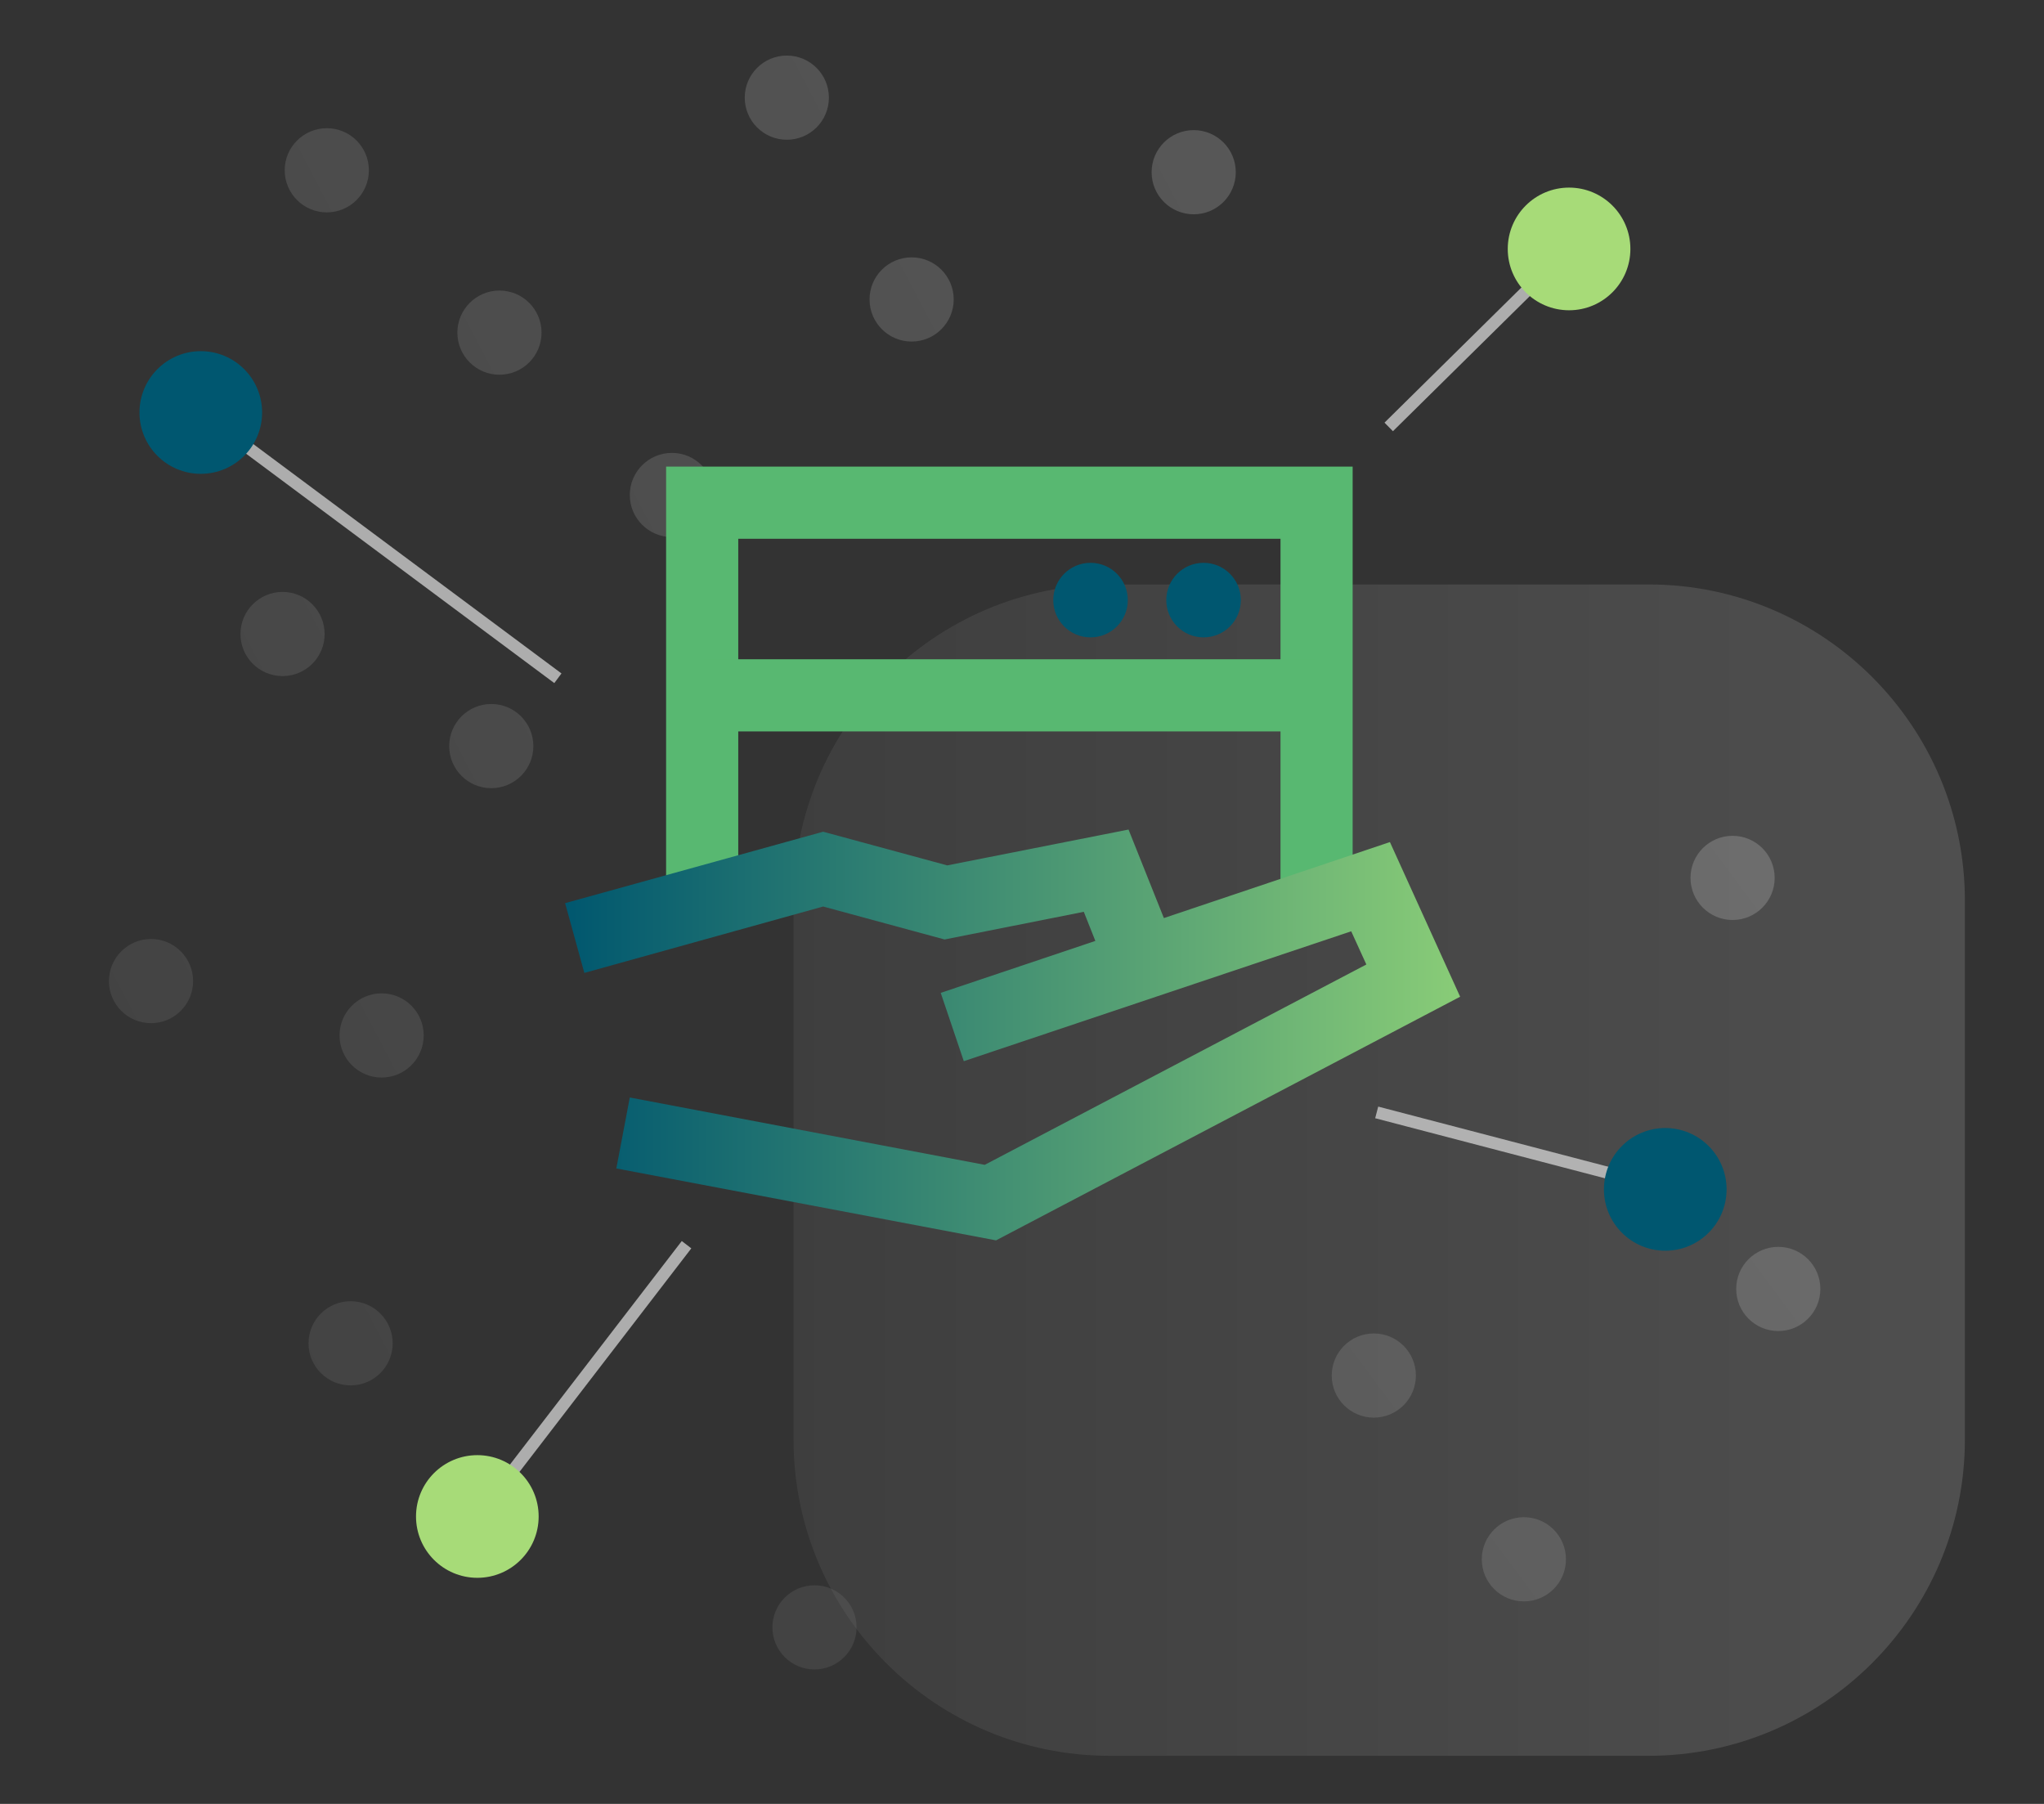 <?xml version="1.0" encoding="utf-8"?>
<!-- Generator: Adobe Illustrator 25.3.1, SVG Export Plug-In . SVG Version: 6.00 Build 0)  -->
<svg version="1.1" xmlns="http://www.w3.org/2000/svg" xmlns:xlink="http://www.w3.org/1999/xlink" x="0px" y="0px"
	 viewBox="0 0 850 750" style="enable-background:new 0 0 850 750;" xml:space="preserve">
<rect x="0" y="0" width="850" height="750" fill="#333333" stroke="none"/>
<style type="text/css">
	.st0{opacity:0.15;fill:url(#SVGID_1_);}
	.st1{opacity:0.2;}
	.st2{fill:url(#SVGID_2_);}
	.st3{fill:url(#SVGID_3_);}
	.st4{fill:url(#SVGID_4_);}
	.st5{fill:url(#SVGID_5_);}
	.st6{fill:url(#SVGID_6_);}
	.st7{fill:url(#SVGID_7_);}
	.st8{fill:url(#SVGID_8_);}
	.st9{fill:url(#SVGID_9_);}
	.st10{fill:url(#SVGID_10_);}
	.st11{fill:url(#SVGID_11_);}
	.st12{fill:url(#SVGID_12_);}
	.st13{fill:url(#SVGID_13_);}
	.st14{fill:url(#SVGID_14_);}
	.st15{fill:url(#SVGID_15_);}
	.st16{fill:url(#SVGID_16_);}
	.st17{fill:url(#SVGID_17_);}
	.st18{opacity:0.8;fill:none;stroke:#CCCCCC;stroke-width:5;stroke-miterlimit:10;}
	.st19{fill:#A7DB78;}
	.st20{fill:#005770;}
	.st21{fill:#58B871;}
	.st22{fill:url(#SVGID_18_);}
</style>
<g id="Layer_2">
</g>
<g id="Layer_1">
	<linearGradient id="SVGID_1_" gradientUnits="userSpaceOnUse" x1="330" y1="486.5" x2="817" y2="486.5">
		<stop  offset="0" style="stop-color:#808080"/>
		<stop  offset="1" style="stop-color:#EFEFEF"/>
	</linearGradient>
	<path class="st0" d="M685.5,730H461.5C388.9,730,330,671.1,330,598.5V374.5c0-72.6,58.9-131.5,131.5-131.5h224.1
		c72.6,0,131.5,58.9,131.5,131.5v224.1C817,671.1,758.1,730,685.5,730z"/>
	<g class="st1">
		
			<linearGradient id="SVGID_2_" gradientUnits="userSpaceOnUse" x1="898.51" y1="2810.002" x2="943.691" y2="2179.522" gradientTransform="matrix(0.526 0.85 -0.85 0.526 1896.358 -1908.736)">
			<stop  offset="0" style="stop-color:#808080"/>
			<stop  offset="1" style="stop-color:#EFEFEF"/>
		</linearGradient>
		<circle class="st2" cx="379.1" cy="124.5" r="17.5"/>
		
			<linearGradient id="SVGID_3_" gradientUnits="userSpaceOnUse" x1="800.457" y1="2802.976" x2="845.638" y2="2172.495" gradientTransform="matrix(0.526 0.85 -0.85 0.526 1896.358 -1908.736)">
			<stop  offset="0" style="stop-color:#808080"/>
			<stop  offset="1" style="stop-color:#EFEFEF"/>
		</linearGradient>
		<circle class="st3" cx="327.2" cy="40.6" r="17.5"/>
		
			<linearGradient id="SVGID_4_" gradientUnits="userSpaceOnUse" x1="1066.948" y1="2822.073" x2="1112.129" y2="2191.592" gradientTransform="matrix(0.526 0.85 -0.85 0.526 1896.358 -1908.736)">
			<stop  offset="0" style="stop-color:#808080"/>
			<stop  offset="1" style="stop-color:#EFEFEF"/>
		</linearGradient>
		<circle class="st4" cx="158.7" cy="430.5" r="17.5"/>
		
			<linearGradient id="SVGID_5_" gradientUnits="userSpaceOnUse" x1="1002.583" y1="2817.46" x2="1047.764" y2="2186.98" gradientTransform="matrix(0.526 0.85 -0.85 0.526 1896.358 -1908.736)">
			<stop  offset="0" style="stop-color:#808080"/>
			<stop  offset="1" style="stop-color:#EFEFEF"/>
		</linearGradient>
		<circle class="st5" cx="62.8" cy="407.9" r="17.5"/>
		
			<linearGradient id="SVGID_6_" gradientUnits="userSpaceOnUse" x1="981.76" y1="2815.968" x2="1026.941" y2="2185.487" gradientTransform="matrix(0.526 0.85 -0.85 0.526 1896.358 -1908.736)">
			<stop  offset="0" style="stop-color:#808080"/>
			<stop  offset="1" style="stop-color:#EFEFEF"/>
		</linearGradient>
		<circle class="st6" cx="204.3" cy="310.2" r="17.5"/>
		
			<linearGradient id="SVGID_7_" gradientUnits="userSpaceOnUse" x1="900.356" y1="2810.135" x2="945.538" y2="2179.654" gradientTransform="matrix(0.526 0.85 -0.85 0.526 1896.358 -1908.736)">
			<stop  offset="0" style="stop-color:#808080"/>
			<stop  offset="1" style="stop-color:#EFEFEF"/>
		</linearGradient>
		<circle class="st7" cx="117.5" cy="263.6" r="17.5"/>
		
			<linearGradient id="SVGID_8_" gradientUnits="userSpaceOnUse" x1="906.122" y1="2810.548" x2="951.303" y2="2180.067" gradientTransform="matrix(0.526 0.85 -0.85 0.526 1896.358 -1908.736)">
			<stop  offset="0" style="stop-color:#808080"/>
			<stop  offset="1" style="stop-color:#EFEFEF"/>
		</linearGradient>
		<circle class="st8" cx="496.4" cy="71.6" r="17.5"/>
		
			<linearGradient id="SVGID_9_" gradientUnits="userSpaceOnUse" x1="924.308" y1="2811.851" x2="969.49" y2="2181.37" gradientTransform="matrix(0.526 0.85 -0.85 0.526 1896.358 -1908.736)">
			<stop  offset="0" style="stop-color:#808080"/>
			<stop  offset="1" style="stop-color:#EFEFEF"/>
		</linearGradient>
		<circle class="st9" cx="279.4" cy="205.8" r="17.5"/>
		
			<linearGradient id="SVGID_10_" gradientUnits="userSpaceOnUse" x1="831.415" y1="2805.195" x2="876.596" y2="2174.714" gradientTransform="matrix(0.526 0.85 -0.85 0.526 1896.358 -1908.736)">
			<stop  offset="0" style="stop-color:#808080"/>
			<stop  offset="1" style="stop-color:#EFEFEF"/>
		</linearGradient>
		<circle class="st10" cx="207.7" cy="138.3" r="17.5"/>
		
			<linearGradient id="SVGID_11_" gradientUnits="userSpaceOnUse" x1="738.522" y1="2798.538" x2="783.703" y2="2168.057" gradientTransform="matrix(0.526 0.85 -0.85 0.526 1896.358 -1908.736)">
			<stop  offset="0" style="stop-color:#808080"/>
			<stop  offset="1" style="stop-color:#EFEFEF"/>
		</linearGradient>
		<circle class="st11" cx="135.9" cy="70.8" r="17.5"/>
		
			<linearGradient id="SVGID_12_" gradientUnits="userSpaceOnUse" x1="1174.068" y1="2829.749" x2="1219.249" y2="2199.269" gradientTransform="matrix(0.526 0.85 -0.85 0.526 1896.358 -1908.736)">
			<stop  offset="0" style="stop-color:#808080"/>
			<stop  offset="1" style="stop-color:#EFEFEF"/>
		</linearGradient>
		<circle class="st12" cx="145.8" cy="558.5" r="17.5"/>
	</g>
	<g class="st1">
		
			<linearGradient id="SVGID_13_" gradientUnits="userSpaceOnUse" x1="337.43" y1="714.575" x2="764.071" y2="466.011" gradientTransform="matrix(0.994 -0.112 0.112 0.994 -39.433 44.966)">
			<stop  offset="0" style="stop-color:#808080"/>
			<stop  offset="1" style="stop-color:#EFEFEF"/>
		</linearGradient>
		<circle class="st13" cx="571.3" cy="571.9" r="17.5"/>
		
			<linearGradient id="SVGID_14_" gradientUnits="userSpaceOnUse" x1="386.993" y1="799.646" x2="813.634" y2="551.082" gradientTransform="matrix(0.994 -0.112 0.112 0.994 -39.433 44.966)">
			<stop  offset="0" style="stop-color:#808080"/>
			<stop  offset="1" style="stop-color:#EFEFEF"/>
		</linearGradient>
		<circle class="st14" cx="633.7" cy="648.3" r="17.5"/>
		
			<linearGradient id="SVGID_15_" gradientUnits="userSpaceOnUse" x1="298.628" y1="647.975" x2="725.269" y2="399.41" gradientTransform="matrix(0.994 -0.112 0.112 0.994 -39.433 44.966)">
			<stop  offset="0" style="stop-color:#808080"/>
			<stop  offset="1" style="stop-color:#EFEFEF"/>
		</linearGradient>
		<circle class="st15" cx="720.5" cy="365" r="17.5"/>
		
			<linearGradient id="SVGID_16_" gradientUnits="userSpaceOnUse" x1="309.83" y1="667.202" x2="736.471" y2="418.638" gradientTransform="matrix(0.994 -0.112 0.112 0.994 -39.433 44.966)">
			<stop  offset="0" style="stop-color:#808080"/>
			<stop  offset="1" style="stop-color:#EFEFEF"/>
		</linearGradient>
		<circle class="st16" cx="338.7" cy="676.6" r="17.5"/>
		
			<linearGradient id="SVGID_17_" gradientUnits="userSpaceOnUse" x1="373.381" y1="776.282" x2="800.022" y2="527.718" gradientTransform="matrix(0.994 -0.112 0.112 0.994 -39.433 44.966)">
			<stop  offset="0" style="stop-color:#808080"/>
			<stop  offset="1" style="stop-color:#EFEFEF"/>
		</linearGradient>
		<circle class="st17" cx="739.5" cy="535.9" r="17.5"/>
	</g>
	<line class="st18" x1="83.5" y1="171.5" x2="232" y2="282"/>
	<line class="st18" x1="199" y1="630" x2="285.5" y2="517.5"/>
	<line class="st18" x1="653" y1="103" x2="577.5" y2="177.5"/>
	<line class="st18" x1="693" y1="494" x2="572.5" y2="462.5"/>
	<circle class="st19" cx="652.5" cy="103.5" r="25.5"/>
	<circle class="st20" cx="83.5" cy="171.5" r="25.5"/>
	<circle class="st20" cx="453.5" cy="249.5" r="15.5"/>
	<circle class="st20" cx="500.5" cy="249.5" r="15.5"/>
	<circle class="st19" cx="198.5" cy="630.5" r="25.5"/>
	<circle class="st20" cx="692.5" cy="494.5" r="25.5"/>
	<polygon class="st21" points="562.5,369.2 532.5,369.2 532.5,224 307,224 307,369.2 277,369.2 277,194 562.5,194 	"/>
	<rect x="292.6" y="274.1" class="st21" width="254.3" height="30"/>
	<linearGradient id="SVGID_18_" gradientUnits="userSpaceOnUse" x1="234.987" y1="430.286" x2="607.21" y2="430.286">
		<stop  offset="0" style="stop-color:#00576F"/>
		<stop  offset="1" style="stop-color:#89CC77"/>
	</linearGradient>
	<polygon class="st22" points="578,350.1 484,381.7 469.3,344.9 393.9,359.8 342.3,345.8 235,375.5 243,404.5 342.3,376.9 
		392.8,390.6 450.7,379.1 455.5,391.2 391.2,412.8 400.8,441.2 561.9,387.2 568.2,401 409.5,484.3 261.9,456.3 256.3,485.8 
		414.2,515.7 607.2,414.4 	"/>
</g>
</svg>
